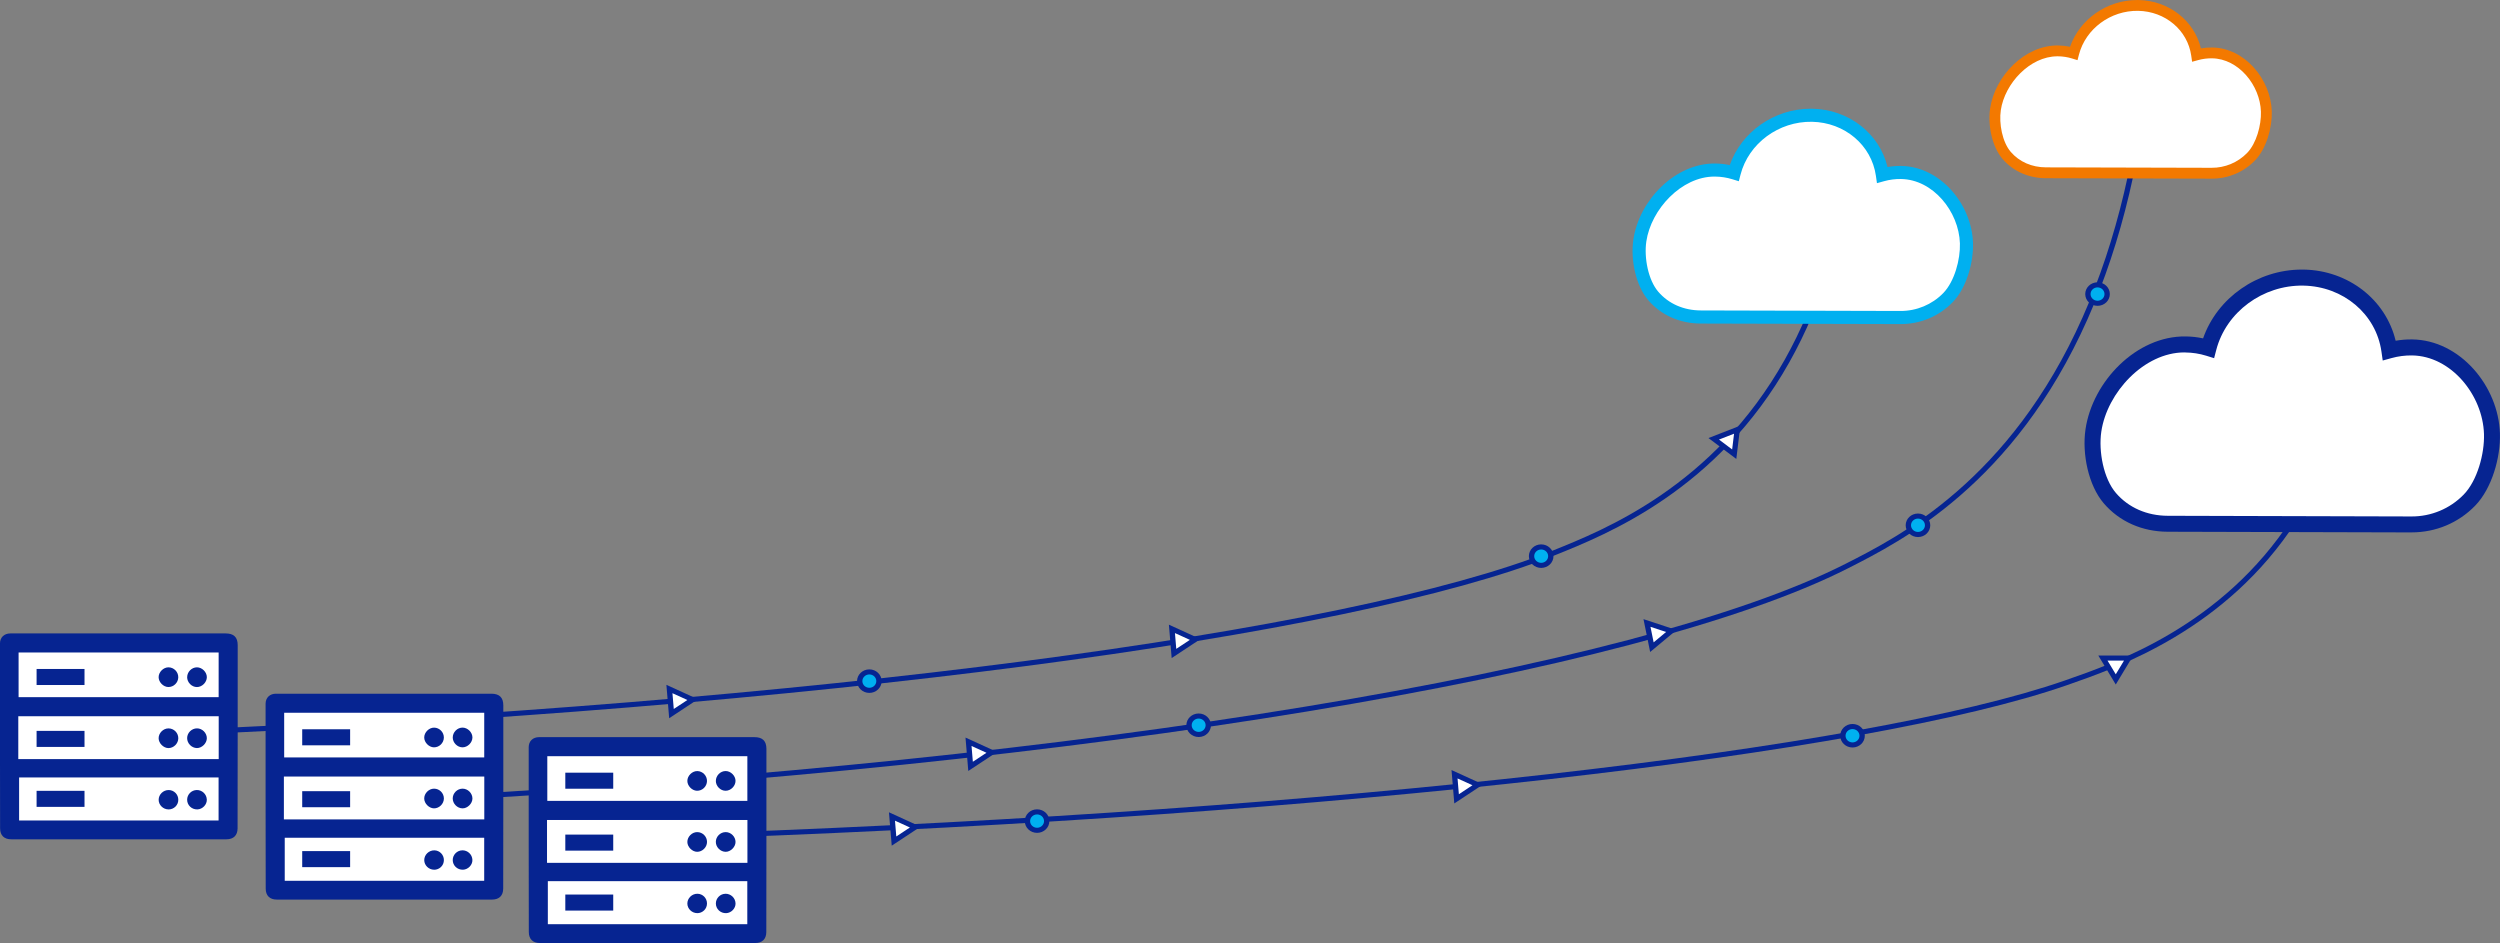 <?xml version="1.0" encoding="UTF-8"?> <svg xmlns="http://www.w3.org/2000/svg" id="b" viewBox="0 0 854.04 322.15"><rect x="0" y="0" width="854.04" height="322.15" fill="#808080" stroke="none"/><defs><style>.d{fill:#f37900;}.e{fill:#fff;}.f{fill:#062491;}.g{fill:#00b0f0;}</style></defs><g id="c"><path class="f" d="M150.27,273.51l-.1-1.74c220.19-11.8,408.7-42.86,480.23-79.13,18.25-9.25,56.24-28.51,81.03-84.2,11.64-26.15,18.95-56.96,21.72-91.56l1.81.13c-2.79,34.79-10.14,65.78-21.86,92.11-25.05,56.26-63.41,75.71-81.85,85.06-71.75,36.38-260.55,67.52-480.98,79.33Z"></path><ellipse class="g" cx="409.48" cy="247.76" rx="3.29" ry="3.15"></ellipse><path class="f" d="M409.48,251.78c-2.31,0-4.2-1.8-4.2-4.02s1.88-4.02,4.2-4.02,4.2,1.8,4.2,4.02-1.88,4.02-4.2,4.02ZM409.48,245.47c-1.31,0-2.38,1.02-2.38,2.28s1.07,2.28,2.38,2.28,2.38-1.02,2.38-2.28-1.07-2.28-2.38-2.28Z"></path><ellipse class="g" cx="655.21" cy="179.45" rx="3.29" ry="3.15"></ellipse><path class="f" d="M655.21,183.47c-2.31,0-4.2-1.8-4.2-4.02s1.88-4.02,4.2-4.02,4.2,1.8,4.2,4.02-1.88,4.02-4.2,4.02ZM655.21,177.16c-1.31,0-2.38,1.02-2.38,2.28s1.07,2.28,2.38,2.28,2.38-1.02,2.38-2.28-1.07-2.28-2.38-2.28Z"></path><ellipse class="g" cx="716.55" cy="100.46" rx="3.29" ry="3.15"></ellipse><path class="f" d="M716.55,104.48c-2.31,0-4.2-1.8-4.2-4.02s1.88-4.02,4.2-4.02,4.2,1.8,4.2,4.02-1.88,4.02-4.2,4.02ZM716.55,98.18c-1.31,0-2.38,1.02-2.38,2.28s1.07,2.28,2.38,2.28,2.38-1.02,2.38-2.28-1.07-2.28-2.38-2.28Z"></path><polygon class="e" points="570.95 215.56 562.64 212.82 564.31 221.09 570.95 215.56"></polygon><path class="f" d="M563.72,222.74l-2.28-11.23,11.29,3.72-9.01,7.5ZM563.83,214.13l1.08,5.31,4.26-3.55-5.34-1.76Z"></path><polygon class="e" points="338.8 257.03 330.86 253.41 331.56 261.8 338.8 257.03"></polygon><path class="f" d="M330.78,263.37l-.95-11.4,10.78,4.92-9.83,6.49ZM331.89,254.84l.45,5.39,4.65-3.07-5.1-2.32Z"></path><path class="f" d="M245.81,286.17l-.07-1.74c210.75-7.75,391.18-28.15,459.66-51.97,17.46-6.07,53.79-18.71,77.47-55.21,11.11-17.12,18.08-37.29,20.72-59.93l1.81.19c-2.67,22.91-9.74,43.32-20.99,60.66-24.01,37.01-60.75,49.79-78.4,55.93-68.64,23.88-249.29,44.32-460.21,52.07Z"></path><ellipse class="g" cx="354.28" cy="280.5" rx="3.29" ry="3.15"></ellipse><path class="f" d="M354.28,284.52c-2.31,0-4.2-1.8-4.2-4.02s1.88-4.02,4.2-4.02,4.2,1.8,4.2,4.02-1.88,4.02-4.2,4.02ZM354.28,278.22c-1.31,0-2.38,1.02-2.38,2.28s1.07,2.28,2.38,2.28,2.38-1.02,2.38-2.28-1.07-2.28-2.38-2.28Z"></path><ellipse class="g" cx="632.85" cy="251.34" rx="3.29" ry="3.15"></ellipse><path class="f" d="M632.85,255.36c-2.31,0-4.2-1.8-4.2-4.02s1.88-4.02,4.2-4.02,4.2,1.8,4.2,4.02-1.88,4.02-4.2,4.02ZM632.85,249.06c-1.31,0-2.38,1.02-2.38,2.28s1.07,2.28,2.38,2.28,2.38-1.02,2.38-2.28-1.07-2.28-2.38-2.28Z"></path><polygon class="e" points="727.17 224.8 718.38 224.8 722.78 232.1 727.17 224.8"></polygon><path class="f" d="M722.78,233.84l-5.97-9.91h11.94l-5.97,9.91ZM719.96,225.67l2.82,4.68,2.82-4.68h-5.64Z"></path><polygon class="e" points="312.65 282.55 304.72 278.93 305.41 287.32 312.65 282.55"></polygon><path class="f" d="M304.63,288.89l-.95-11.4,10.78,4.92-9.83,6.49ZM305.74,280.36l.45,5.39,4.65-3.07-5.1-2.32Z"></path><polygon class="e" points="504.83 268.11 496.89 264.49 497.59 272.89 504.83 268.11"></polygon><path class="f" d="M496.81,274.46l-.95-11.4,10.78,4.92-9.83,6.49ZM497.92,265.93l.45,5.39,4.65-3.07-5.1-2.32Z"></path><path class="f" d="M60.3,251.13l-.08-1.74c215.56-9.14,400.1-33.19,470.14-61.27,17.86-7.16,55.03-22.07,79.27-65.13,11.38-20.22,18.52-44.03,21.23-70.77l1.81.17c-2.73,26.98-9.94,51.01-21.44,71.43-24.54,43.61-62.11,58.67-80.17,65.91-70.22,28.16-255,52.26-470.76,61.41Z"></path><ellipse class="g" cx="526.49" cy="189.99" rx="3.29" ry="3.15"></ellipse><path class="f" d="M526.49,194.01c-2.31,0-4.2-1.8-4.2-4.02s1.88-4.02,4.2-4.02,4.2,1.8,4.2,4.02-1.88,4.02-4.2,4.02ZM526.49,187.71c-1.31,0-2.38,1.02-2.38,2.28s1.07,2.28,2.38,2.28,2.38-1.02,2.38-2.28-1.07-2.28-2.38-2.28Z"></path><ellipse class="g" cx="296.98" cy="232.68" rx="3.29" ry="3.15"></ellipse><path class="f" d="M296.98,236.71c-2.31,0-4.2-1.8-4.2-4.02s1.88-4.02,4.2-4.02,4.2,1.8,4.2,4.02-1.88,4.02-4.2,4.02ZM296.98,230.4c-1.31,0-2.38,1.02-2.38,2.28s1.07,2.28,2.38,2.28,2.38-1.02,2.38-2.28-1.07-2.28-2.38-2.28Z"></path><polygon class="e" points="236.62 239 228.69 235.38 229.38 243.77 236.62 239"></polygon><path class="f" d="M228.6,245.35l-.95-11.4,10.78,4.92-9.83,6.49ZM229.72,236.81l.45,5.39,4.65-3.07-5.1-2.32Z"></path><polygon class="e" points="408.28 218.46 400.35 214.84 401.04 223.23 408.28 218.46"></polygon><path class="f" d="M400.26,224.8l-.95-11.4,10.78,4.92-9.83,6.49ZM401.38,216.27l.45,5.39,4.65-3.07-5.1-2.32Z"></path><polygon class="e" points="593.46 146.78 585.43 149.9 592.44 155.16 593.46 146.78"></polygon><path class="f" d="M593.16,156.79l-9.52-7.14,10.89-4.25-1.38,11.39ZM587.23,150.16l4.5,3.38.65-5.38-5.15,2.01Z"></path><path class="f" d="M823.85,181.88h-.09s-83.24-.23-83.24-.23c-8.72-.03-16.47-3.46-21.81-9.67-5.27-6.12-7.5-16.95-6.27-25.32,2.41-16.42,17.46-31.96,34.2-31.73,2.03.02,4.03.24,5.97.66,4.83-13.84,18.54-23.5,33.72-23.5.21,0,.42,0,.64,0h0c15.29.27,28.06,10.32,31.42,24.31,1.87-.33,3.77-.48,5.67-.45,16.29.22,29.45,15.92,29.96,32.13.25,8.2-2.76,18.79-8.47,24.67-5.72,5.88-13.43,9.12-21.7,9.12Z"></path><path class="e" d="M746.23,120.39c-13.73,0-26.42,13.64-28.39,27.07-.99,6.79.78,16.07,5.01,20.97,4.3,4.99,10.58,7.75,17.69,7.77l83.24.23c6.68.04,13.16-2.63,17.86-7.47,4.68-4.81,7.14-13.99,6.93-20.7-.41-13.28-11.21-26.66-24.58-26.84-2.36-.03-4.72.27-7.02.91l-2.99.83-.44-3.07c-1.82-12.81-13.04-22.27-26.67-22.52h0c-13.85-.24-26.4,9.01-29.77,22.02l-.72,2.77-2.73-.85c-2.27-.7-4.65-1.07-7.09-1.1-.11,0-.23,0-.34,0Z"></path><path class="g" d="M649.28,110.71h-.07s-68.21-.18-68.21-.18c-7.14-.02-13.49-2.83-17.88-7.92-4.32-5.01-6.15-13.89-5.14-20.75,1.97-13.46,14.31-26.19,28.03-26,1.66.02,3.3.2,4.9.54,3.96-11.34,15.19-19.26,27.63-19.26.17,0,.35,0,.52,0h0c12.53.22,22.99,8.46,25.75,19.92,1.54-.27,3.09-.39,4.65-.37,13.35.18,24.14,13.05,24.55,26.33.21,6.72-2.26,15.4-6.94,20.22-4.69,4.82-11,7.47-17.79,7.47Z"></path><path class="e" d="M585.67,60.32c-11.25,0-21.65,11.18-23.26,22.18-.81,5.56.64,13.17,4.1,17.18,3.52,4.09,8.67,6.35,14.5,6.37l68.21.18c5.48.03,10.79-2.16,14.64-6.12,3.83-3.94,5.85-11.47,5.68-16.96-.34-10.88-9.18-21.85-20.14-22-1.93-.03-3.87.22-5.75.74l-2.45.68-.36-2.52c-1.49-10.49-10.68-18.25-21.85-18.45h0c-11.35-.2-21.63,7.38-24.39,18.04l-.59,2.27-2.24-.69c-1.86-.57-3.81-.88-5.81-.9-.09,0-.19,0-.28,0Z"></path><path class="d" d="M755.58,61.03h-.06s-56.58-.15-56.58-.15c-5.93-.02-11.19-2.35-14.83-6.57-3.58-4.16-5.1-11.52-4.26-17.21,1.64-11.16,11.87-21.72,23.25-21.57,1.38.02,2.74.17,4.06.45,3.29-9.41,12.6-15.97,22.92-15.97.14,0,.29,0,.43,0h0c10.39.18,19.07,7.02,21.36,16.52,1.27-.22,2.56-.33,3.85-.31,11.08.15,20.02,10.82,20.36,21.84.17,5.57-1.87,12.78-5.76,16.77-3.89,4-9.13,6.2-14.75,6.2Z"></path><path class="e" d="M702.81,19.24c-9.33,0-17.96,9.27-19.3,18.4-.68,4.61.53,10.92,3.4,14.25,2.92,3.39,7.19,5.27,12.03,5.28l56.58.15c4.54.03,8.95-1.79,12.14-5.08,3.18-3.27,4.85-9.51,4.71-14.07-.28-9.03-7.62-18.12-16.71-18.25-1.6-.02-3.21.18-4.77.62l-2.03.56-.3-2.09c-1.24-8.7-8.86-15.14-18.13-15.31h0c-9.41-.16-17.94,6.12-20.23,14.97l-.49,1.88-1.86-.57c-1.54-.48-3.16-.73-4.82-.75-.08,0-.16,0-.23,0Z"></path><path class="f" d="M261.82,255.81c0-2.72-1.37-3.99-4.09-3.99-13.61,0-62.66-.01-73.57,0-2.12,0-3.54,1.36-3.55,3.42h0c-.01,9.19,0,56.31.04,63.18.01,2.4,1.41,3.74,3.8,3.73,12.28,0,61.3,0,73.53,0,2.39,0,3.79-1.33,3.8-3.73.04-6.87.05-56.73.04-62.61Z"></path><rect class="e" x="186.97" y="258.33" width="68.34" height="15.26"></rect><rect class="e" x="187.15" y="301.02" width="68.14" height="14.7"></rect><rect class="e" x="186.87" y="280.12" width="68.46" height="14.64"></rect><path class="f" d="M244.54,287.59c-.01,1.8,1.53,3.37,3.33,3.4,1.71.03,3.4-1.64,3.4-3.37,0-1.79-1.56-3.36-3.36-3.36-1.82,0-3.36,1.51-3.37,3.33Z"></path><path class="f" d="M238.17,284.26c-1.79,0-3.38,1.6-3.36,3.39.02,1.68,1.65,3.32,3.33,3.34,1.8.02,3.38-1.55,3.39-3.36,0-1.86-1.5-3.36-3.35-3.37h0Z"></path><path class="f" d="M247.8,305.33c-1.78.03-3.25,1.52-3.25,3.31,0,1.89,1.57,3.37,3.51,3.31,1.76-.06,3.28-1.65,3.21-3.37-.08-1.85-1.61-3.29-3.47-3.26h0Z"></path><path class="f" d="M238.15,311.95c1.87.02,3.38-1.46,3.37-3.31,0-1.82-1.44-3.28-3.23-3.32-1.9-.04-3.5,1.52-3.48,3.37.02,1.76,1.54,3.23,3.34,3.25Z"></path><path class="f" d="M244.54,266.76c0,1.79,1.56,3.38,3.34,3.38s3.38-1.63,3.39-3.37c0-1.74-1.61-3.36-3.37-3.37-1.79-.01-3.35,1.55-3.35,3.36Z"></path><path class="f" d="M234.81,266.78c0,1.69,1.61,3.33,3.29,3.36,1.83.04,3.39-1.47,3.42-3.31.03-1.84-1.47-3.39-3.31-3.42-1.75-.03-3.41,1.61-3.4,3.37Z"></path><rect class="f" x="193.12" y="263.96" width="16.37" height="5.48"></rect><rect class="f" x="193.12" y="285.11" width="16.37" height="5.48"></rect><rect class="f" x="193.12" y="305.59" width="16.37" height="5.48"></rect><path class="f" d="M81.2,220.38c0-2.72-1.37-3.99-4.09-3.99-13.61,0-62.66-.01-73.57,0-2.12,0-3.54,1.36-3.55,3.42h0c-.01,9.19,0,56.31.04,63.18.01,2.4,1.41,3.74,3.8,3.73,12.28,0,61.3,0,73.53,0,2.39,0,3.79-1.33,3.8-3.73.04-6.87.05-56.73.04-62.61Z"></path><rect class="e" x="6.35" y="222.9" width="68.34" height="15.26"></rect><rect class="e" x="6.53" y="265.59" width="68.14" height="14.7"></rect><rect class="e" x="6.25" y="244.68" width="68.46" height="14.64"></rect><path class="f" d="M63.93,252.15c-.01,1.8,1.53,3.37,3.33,3.4,1.71.03,3.4-1.64,3.4-3.37,0-1.79-1.56-3.36-3.36-3.36-1.82,0-3.36,1.51-3.37,3.33Z"></path><path class="f" d="M57.55,248.83c-1.79,0-3.38,1.6-3.36,3.39.02,1.68,1.65,3.32,3.33,3.34,1.8.02,3.38-1.55,3.39-3.36,0-1.86-1.5-3.36-3.35-3.37h0Z"></path><path class="f" d="M67.18,269.89c-1.78.03-3.25,1.52-3.25,3.31,0,1.89,1.57,3.37,3.51,3.31,1.76-.06,3.28-1.65,3.21-3.37-.08-1.85-1.61-3.29-3.47-3.26h0Z"></path><path class="f" d="M57.54,276.52c1.87.02,3.38-1.46,3.37-3.31,0-1.82-1.44-3.28-3.23-3.32-1.9-.04-3.5,1.52-3.48,3.37.02,1.76,1.54,3.23,3.34,3.25Z"></path><path class="f" d="M63.93,231.33c0,1.79,1.56,3.38,3.34,3.38s3.38-1.63,3.39-3.37c0-1.74-1.61-3.36-3.37-3.37-1.79-.01-3.35,1.55-3.35,3.36Z"></path><path class="f" d="M54.19,231.34c0,1.69,1.61,3.33,3.29,3.36,1.83.04,3.39-1.47,3.42-3.31.03-1.84-1.47-3.39-3.31-3.42-1.75-.03-3.41,1.61-3.4,3.37Z"></path><rect class="f" x="12.5" y="228.53" width="16.37" height="5.48"></rect><rect class="f" x="12.5" y="249.68" width="16.37" height="5.48"></rect><rect class="f" x="12.5" y="270.16" width="16.37" height="5.48"></rect><path class="f" d="M171.94,240.97c0-2.72-1.37-3.99-4.09-3.99-13.61,0-62.66-.01-73.57,0-2.12,0-3.54,1.36-3.55,3.42h0c-.01,9.19,0,56.31.04,63.18.01,2.4,1.41,3.74,3.8,3.73,12.28,0,61.3,0,73.53,0,2.39,0,3.79-1.33,3.8-3.73.04-6.87.05-56.73.04-62.61Z"></path><rect class="e" x="97.08" y="243.49" width="68.34" height="15.26"></rect><rect class="e" x="97.27" y="286.19" width="68.14" height="14.7"></rect><rect class="e" x="96.98" y="265.28" width="68.46" height="14.64"></rect><path class="f" d="M154.66,272.75c-.01,1.8,1.53,3.37,3.33,3.4,1.71.03,3.4-1.64,3.4-3.37,0-1.79-1.56-3.36-3.36-3.36-1.82,0-3.36,1.51-3.37,3.33Z"></path><path class="f" d="M148.28,269.42c-1.79,0-3.38,1.6-3.36,3.39.02,1.68,1.65,3.32,3.33,3.34,1.8.02,3.38-1.55,3.39-3.36,0-1.86-1.5-3.36-3.35-3.37h0Z"></path><path class="f" d="M157.91,290.49c-1.78.03-3.25,1.52-3.25,3.31,0,1.89,1.57,3.37,3.51,3.31,1.76-.06,3.28-1.65,3.21-3.37-.08-1.85-1.61-3.29-3.47-3.26h0Z"></path><path class="f" d="M148.27,297.12c1.87.02,3.38-1.46,3.37-3.31,0-1.82-1.44-3.28-3.23-3.32-1.9-.04-3.5,1.52-3.48,3.37.02,1.76,1.54,3.23,3.34,3.25Z"></path><path class="f" d="M154.66,251.92c0,1.79,1.56,3.38,3.34,3.38s3.38-1.63,3.39-3.37c0-1.74-1.61-3.36-3.37-3.37-1.79-.01-3.35,1.55-3.35,3.36Z"></path><path class="f" d="M144.92,251.94c0,1.69,1.61,3.33,3.29,3.36,1.83.04,3.39-1.47,3.42-3.31.03-1.84-1.47-3.39-3.31-3.42-1.75-.03-3.41,1.61-3.4,3.37Z"></path><rect class="f" x="103.24" y="249.13" width="16.37" height="5.48"></rect><rect class="f" x="103.24" y="270.28" width="16.37" height="5.48"></rect><rect class="f" x="103.24" y="290.75" width="16.37" height="5.48"></rect></g></svg> 